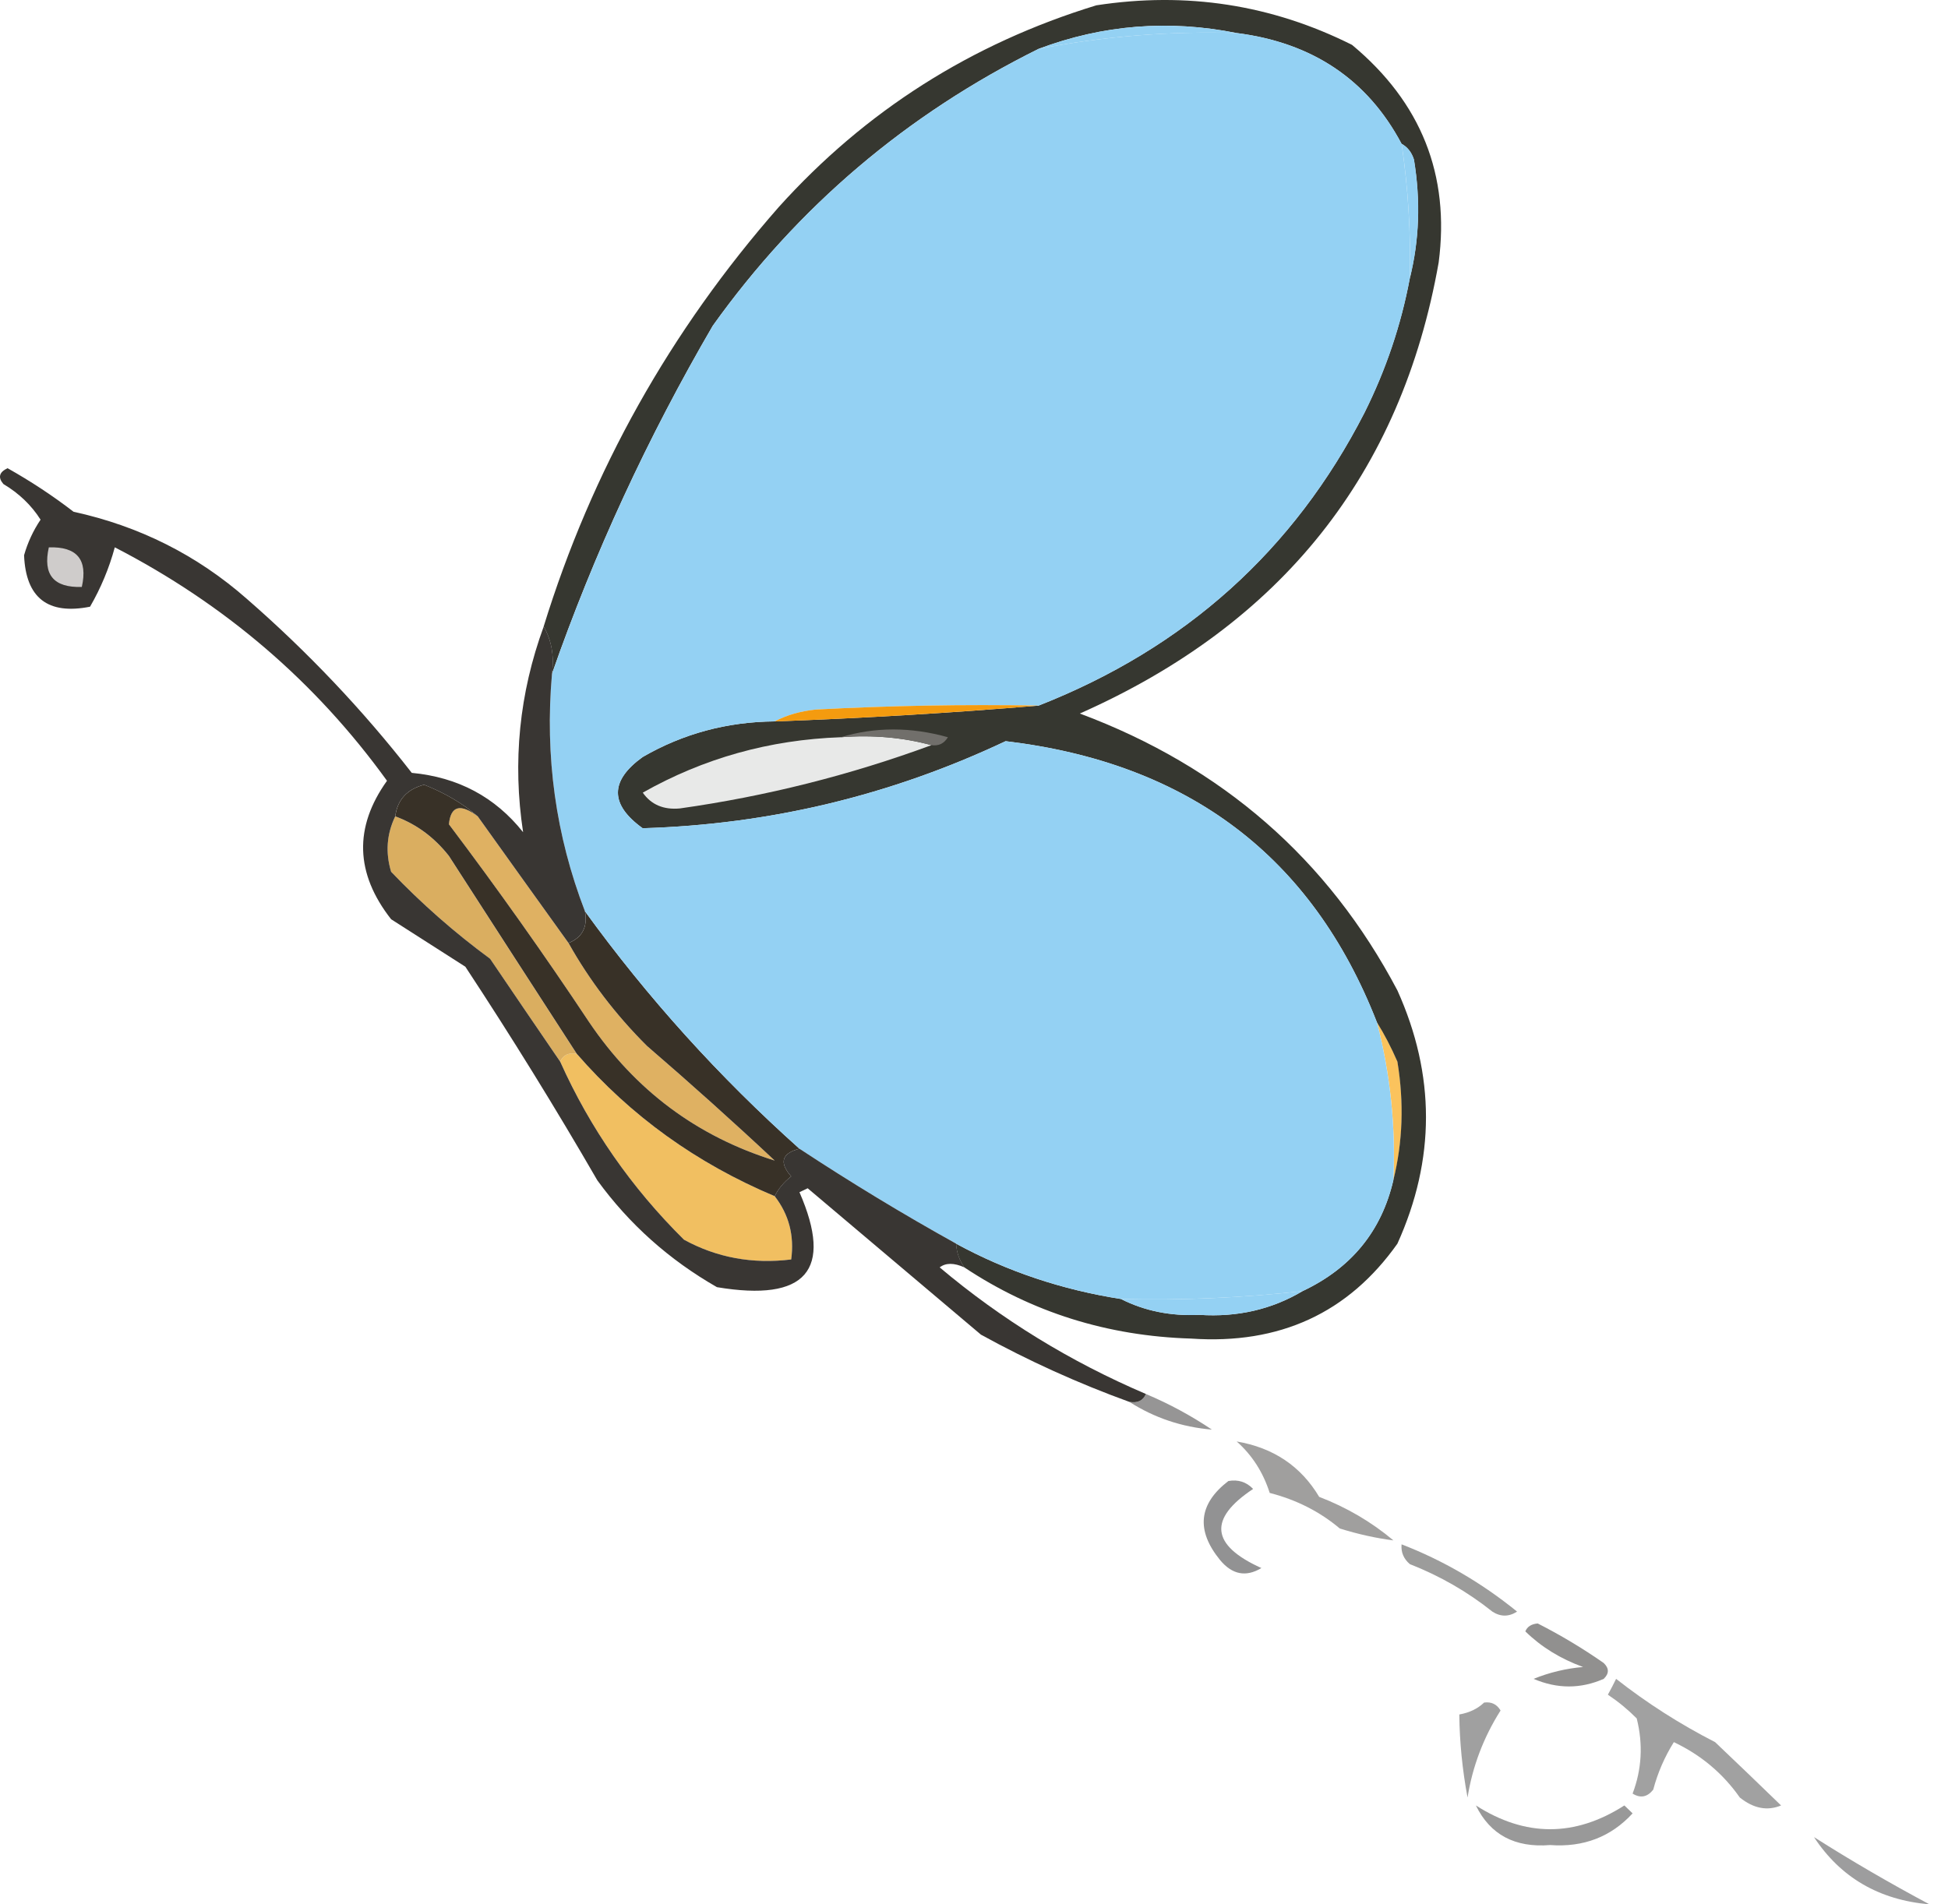 <?xml version="1.0" encoding="UTF-8"?> <svg xmlns="http://www.w3.org/2000/svg" width="45" height="44" viewBox="0 0 45 44" fill="none"> <path fill-rule="evenodd" clip-rule="evenodd" d="M41.904 42.446C42.762 42.991 43.651 43.508 44.572 44C43.407 43.899 42.518 43.38 41.904 42.446Z" fill="#9D9D9E"></path> <path fill-rule="evenodd" clip-rule="evenodd" d="M34.094 41.715C35.238 42.447 36.382 42.447 37.524 41.715C37.587 41.775 37.651 41.838 37.714 41.898C37.215 42.441 36.58 42.686 35.809 42.63C34.996 42.696 34.424 42.392 34.094 41.715Z" fill="#999999"></path> <path fill-rule="evenodd" clip-rule="evenodd" d="M34.283 39.338C34.45 39.315 34.577 39.375 34.664 39.521C34.27 40.143 34.016 40.814 33.901 41.532C33.78 40.882 33.717 40.242 33.711 39.613C33.947 39.571 34.137 39.479 34.283 39.338Z" fill="#A0A0A0"></path> <path fill-rule="evenodd" clip-rule="evenodd" d="M37.333 38.79C38.041 39.346 38.803 39.834 39.62 40.252C40.136 40.743 40.644 41.229 41.144 41.715C40.827 41.847 40.51 41.787 40.191 41.532C39.801 40.975 39.293 40.549 38.667 40.252C38.453 40.594 38.294 40.96 38.191 41.35C38.054 41.523 37.895 41.554 37.714 41.441C37.927 40.88 37.959 40.3 37.809 39.704C37.605 39.499 37.383 39.316 37.143 39.156C37.212 39.031 37.275 38.909 37.333 38.79Z" fill="#A1A1A1"></path> <path fill-rule="evenodd" clip-rule="evenodd" d="M35.236 37.693C35.281 37.583 35.376 37.523 35.522 37.51C36.055 37.781 36.563 38.086 37.047 38.424C37.174 38.547 37.174 38.667 37.047 38.79C36.514 39.024 35.974 39.024 35.427 38.79C35.793 38.642 36.174 38.55 36.57 38.516C36.048 38.327 35.604 38.053 35.236 37.693Z" fill="#91908F"></path> <path fill-rule="evenodd" clip-rule="evenodd" d="M32.377 35.682C33.337 36.053 34.227 36.571 35.045 37.236C34.855 37.359 34.664 37.359 34.474 37.236C33.902 36.779 33.266 36.413 32.568 36.139C32.425 36.017 32.361 35.865 32.377 35.682Z" fill="#9C9C9B"></path> <path fill-rule="evenodd" clip-rule="evenodd" d="M28.376 34.219C28.6 34.179 28.791 34.239 28.948 34.402C27.907 35.093 27.97 35.702 29.139 36.23C28.783 36.444 28.465 36.382 28.186 36.047C27.623 35.358 27.687 34.749 28.376 34.219Z" fill="#929293"></path> <path fill-rule="evenodd" clip-rule="evenodd" d="M28.568 33.305C29.417 33.45 30.052 33.877 30.474 34.585C31.107 34.828 31.679 35.163 32.189 35.591C31.786 35.539 31.373 35.448 30.95 35.316C30.489 34.927 29.949 34.653 29.331 34.494C29.179 34.018 28.925 33.621 28.568 33.305Z" fill="#A09F9E"></path> <path fill-rule="evenodd" clip-rule="evenodd" d="M26.471 32.208C27.005 32.433 27.513 32.707 27.995 33.031C27.303 32.973 26.668 32.76 26.09 32.391C26.279 32.422 26.406 32.362 26.471 32.208Z" fill="#969595"></path> <path fill-rule="evenodd" clip-rule="evenodd" d="M31.807 23.616C31.98 23.894 32.139 24.199 32.283 24.53C32.438 25.477 32.407 26.391 32.188 27.273C32.245 26.031 32.118 24.811 31.807 23.616Z" fill="#FBC35D"></path> <path fill-rule="evenodd" clip-rule="evenodd" d="M13.322 24.347C14.567 25.782 16.092 26.879 17.896 27.638C18.225 28.062 18.352 28.55 18.277 29.101C17.382 29.21 16.557 29.059 15.8 28.644C14.585 27.441 13.632 26.069 12.941 24.53C13.007 24.376 13.133 24.316 13.322 24.347Z" fill="#F1BF61"></path> <path fill-rule="evenodd" clip-rule="evenodd" d="M11.036 18.862C11.737 19.844 12.436 20.819 13.132 21.788C13.616 22.65 14.219 23.442 14.942 24.164C15.945 25.027 16.93 25.91 17.896 26.815C16.101 26.256 14.671 25.19 13.608 23.616C12.576 22.06 11.496 20.537 10.369 19.045C10.411 18.619 10.634 18.559 11.036 18.862Z" fill="#DFB162"></path> <path fill-rule="evenodd" clip-rule="evenodd" d="M9.13 18.862C9.614 19.04 10.027 19.343 10.368 19.776C11.357 21.311 12.341 22.834 13.322 24.348C13.133 24.317 13.006 24.377 12.941 24.53C12.405 23.748 11.865 22.956 11.321 22.154C10.492 21.541 9.73 20.87 9.034 20.142C8.9 19.698 8.932 19.272 9.13 18.862Z" fill="#DAAE60"></path> <path fill-rule="evenodd" clip-rule="evenodd" d="M11.036 18.862C10.634 18.559 10.412 18.619 10.37 19.045C11.496 20.537 12.576 22.06 13.609 23.616C14.672 25.19 16.101 26.256 17.896 26.815C16.93 25.91 15.945 25.027 14.943 24.164C14.219 23.442 13.616 22.65 13.133 21.788C13.452 21.663 13.579 21.418 13.514 21.056C14.961 23.055 16.613 24.883 18.468 26.541C18.058 26.647 17.994 26.859 18.277 27.181C18.11 27.311 17.983 27.462 17.896 27.638C16.092 26.879 14.568 25.782 13.323 24.347C12.343 22.833 11.358 21.31 10.37 19.776C10.029 19.343 9.616 19.04 9.131 18.862C9.18 18.479 9.403 18.235 9.798 18.131C10.28 18.323 10.693 18.566 11.036 18.862Z" fill="#383127"></path> <path fill-rule="evenodd" clip-rule="evenodd" d="M22.277 29.283C22.161 29.12 22.097 28.938 22.086 28.735C23.26 29.375 24.531 29.8 25.897 30.014C26.442 30.29 27.045 30.411 27.708 30.38C28.585 30.437 29.379 30.254 30.09 29.831C31.213 29.301 31.912 28.448 32.186 27.272C32.405 26.391 32.436 25.477 32.281 24.53C32.137 24.199 31.978 23.893 31.805 23.616C30.311 19.791 27.452 17.628 23.23 17.125C20.577 18.378 17.782 19.049 14.845 19.137C14.083 18.588 14.083 18.04 14.845 17.491C15.776 16.952 16.792 16.678 17.894 16.668C19.959 16.593 21.991 16.471 23.992 16.303C27.381 14.972 29.89 12.716 31.519 9.538C32.016 8.542 32.365 7.507 32.567 6.43C32.786 5.549 32.818 4.635 32.662 3.688C32.609 3.52 32.514 3.399 32.376 3.322C31.588 1.838 30.317 0.986 28.565 0.763C27.001 0.45 25.477 0.571 23.992 1.129C20.938 2.644 18.429 4.778 16.465 7.527C14.959 10.111 13.72 12.793 12.749 15.572C12.805 15.162 12.742 14.796 12.559 14.475C13.67 10.875 15.48 7.644 17.989 4.785C19.991 2.562 22.436 1.008 25.326 0.123C27.407 -0.197 29.377 0.107 31.233 1.037C32.832 2.368 33.498 4.045 33.234 6.065C32.372 10.942 29.609 14.416 24.945 16.486C28.235 17.716 30.68 19.849 32.281 22.884C33.161 24.837 33.161 26.788 32.281 28.735C31.146 30.338 29.559 31.069 27.517 30.928C25.586 30.87 23.839 30.322 22.277 29.283Z" fill="#363730"></path> <path fill-rule="evenodd" clip-rule="evenodd" d="M30.091 29.831C29.38 30.254 28.586 30.437 27.709 30.38C27.046 30.412 26.443 30.291 25.898 30.015C27.302 30.047 28.7 29.987 30.091 29.831Z" fill="#94D1F3"></path> <path fill-rule="evenodd" clip-rule="evenodd" d="M28.567 0.763C30.319 0.986 31.589 1.838 32.378 3.322C32.529 4.352 32.592 5.388 32.568 6.43C32.367 7.507 32.018 8.542 31.52 9.538C29.892 12.716 27.383 14.972 23.993 16.303C22.277 16.272 20.562 16.303 18.848 16.394C18.49 16.431 18.172 16.522 17.896 16.668C16.794 16.677 15.778 16.952 14.847 17.491C14.085 18.04 14.085 18.588 14.847 19.136C17.784 19.049 20.579 18.378 23.231 17.125C27.454 17.628 30.312 19.791 31.806 23.616C32.117 24.811 32.244 26.031 32.187 27.272C31.913 28.448 31.215 29.301 30.091 29.831C28.7 29.987 27.303 30.047 25.899 30.014C24.532 29.8 23.262 29.374 22.088 28.735C20.863 28.055 19.656 27.323 18.467 26.541C16.612 24.883 14.961 23.054 13.513 21.056C12.838 19.305 12.584 17.476 12.751 15.571C13.722 12.793 14.961 10.111 16.466 7.527C18.43 4.778 20.94 2.644 23.993 1.129C25.498 0.838 27.022 0.715 28.567 0.763Z" fill="#94D1F3"></path> <path fill-rule="evenodd" clip-rule="evenodd" d="M19.421 17.034C20.159 16.977 20.857 17.037 21.517 17.217C19.634 17.91 17.697 18.398 15.705 18.679C15.329 18.714 15.043 18.592 14.848 18.314C16.252 17.52 17.776 17.092 19.421 17.034Z" fill="#E8E9E8"></path> <path fill-rule="evenodd" clip-rule="evenodd" d="M19.42 17.034C20.217 16.794 21.043 16.794 21.897 17.034C21.81 17.18 21.683 17.241 21.516 17.217C20.856 17.038 20.158 16.977 19.42 17.034Z" fill="#716F6B"></path> <path fill-rule="evenodd" clip-rule="evenodd" d="M23.992 16.303C21.992 16.471 19.959 16.594 17.895 16.669C18.171 16.522 18.489 16.431 18.847 16.394C20.561 16.303 22.276 16.272 23.992 16.303Z" fill="#F49B0F"></path> <path fill-rule="evenodd" clip-rule="evenodd" d="M12.56 14.475C12.743 14.796 12.807 15.162 12.751 15.572C12.584 17.477 12.838 19.305 13.513 21.056C13.579 21.418 13.451 21.663 13.132 21.787C12.436 20.818 11.737 19.844 11.036 18.862C10.693 18.566 10.28 18.323 9.797 18.131C9.402 18.235 9.18 18.478 9.13 18.862C8.933 19.272 8.901 19.698 9.035 20.142C9.73 20.87 10.492 21.541 11.322 22.153C11.866 22.956 12.405 23.747 12.941 24.53C13.632 26.069 14.585 27.44 15.8 28.643C16.557 29.058 17.383 29.21 18.277 29.1C18.352 28.55 18.225 28.062 17.896 27.638C17.982 27.462 18.109 27.31 18.277 27.181C17.994 26.859 18.058 26.647 18.468 26.541C19.656 27.323 20.863 28.055 22.088 28.735C22.099 28.938 22.162 29.12 22.279 29.283C22.037 29.175 21.847 29.175 21.707 29.283C23.137 30.488 24.725 31.462 26.471 32.208C26.406 32.362 26.279 32.422 26.09 32.391C24.904 31.961 23.76 31.442 22.66 30.837C21.326 29.709 19.992 28.583 18.658 27.455C18.595 27.486 18.531 27.515 18.468 27.546C19.256 29.352 18.62 30.084 16.562 29.74C15.459 29.109 14.538 28.287 13.799 27.272C12.831 25.597 11.814 23.952 10.75 22.336C10.178 21.97 9.607 21.605 9.035 21.239C8.205 20.18 8.173 19.113 8.94 18.04C7.291 15.756 5.195 13.959 2.652 12.646C2.52 13.131 2.329 13.588 2.08 14.018C1.105 14.211 0.596 13.815 0.556 12.829C0.639 12.537 0.766 12.262 0.937 12.007C0.726 11.674 0.44 11.399 0.079 11.184C-0.052 11.032 -0.02 10.909 0.174 10.818C0.709 11.118 1.217 11.453 1.699 11.824C3.217 12.156 4.551 12.825 5.7 13.835C7.112 15.065 8.382 16.407 9.512 17.857C10.579 17.957 11.437 18.414 12.084 19.228C11.837 17.603 11.996 16.018 12.56 14.475Z" fill="#393633"></path> <path fill-rule="evenodd" clip-rule="evenodd" d="M1.128 12.647C1.778 12.625 2.032 12.93 1.89 13.561C1.24 13.583 0.986 13.278 1.128 12.647Z" fill="#CFCCCB"></path> <path fill-rule="evenodd" clip-rule="evenodd" d="M32.379 3.323C32.517 3.399 32.612 3.52 32.665 3.688C32.82 4.635 32.789 5.55 32.569 6.431C32.593 5.389 32.53 4.352 32.379 3.323Z" fill="#94D1F3"></path> <path fill-rule="evenodd" clip-rule="evenodd" d="M28.566 0.763C27.021 0.716 25.497 0.838 23.992 1.129C25.477 0.571 27.002 0.451 28.566 0.763Z" fill="#94D1F3"></path> </svg> 
